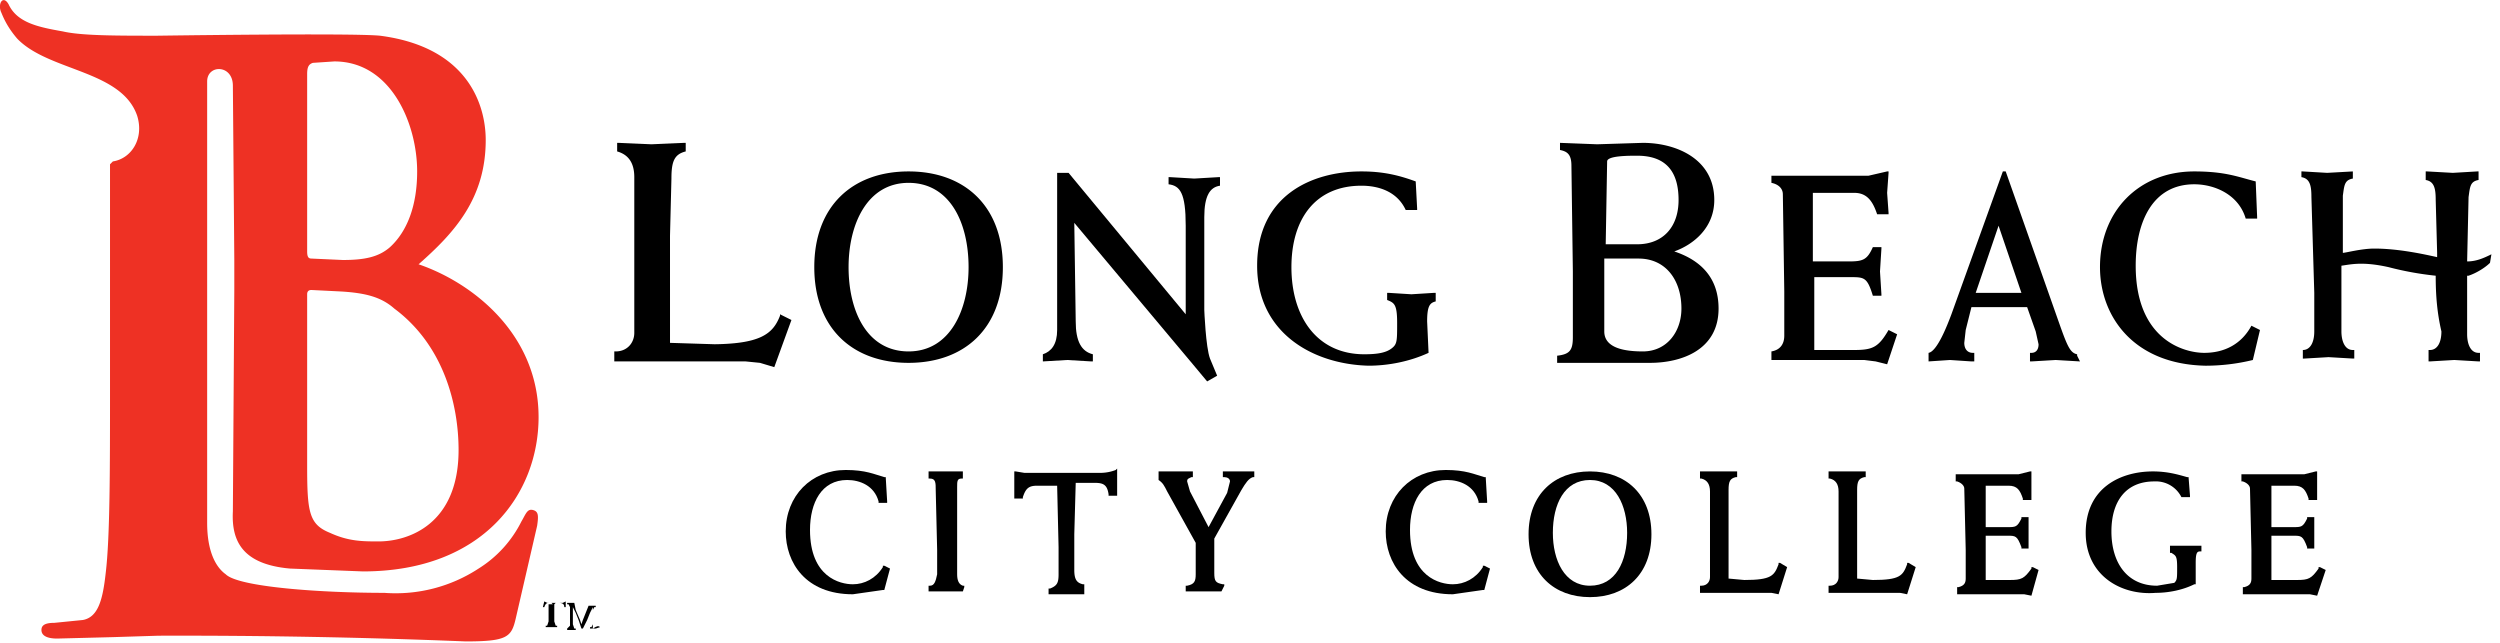 <svg xmlns:xlink="http://www.w3.org/1999/xlink" xmlns="http://www.w3.org/2000/svg" id="Layer_1" width="1500" height="385.71" viewBox="0 0 175 45"><style>.st0{fill:#000}</style><g id="XMLID_494_"><g id="XMLID_445_"><g id="XMLID_479_"><path id="XMLID_480_" class="st0" d="M62.1 35.1v.1h-.6v-.1c-.3-1.1-1.3-1.5-2.2-1.5-1.8 0-2.6 1.6-2.6 3.5 0 3.3 2.1 3.8 3 3.8.8 0 1.6-.4 2.1-1.2v-.1h.1l.4.2-.4 1.5h-.1l-2.1.3c-3.3 0-4.7-2.2-4.7-4.4 0-2.5 1.8-4.3 4.2-4.3 1.4 0 2 .3 2.7.5h.1l.1 1.7"></path></g><g id="XMLID_476_"><path id="XMLID_477_" class="st0" d="M67.4 41.4H65V41h.1c.3 0 .4-.3.5-.8v-1.7l-.1-4.2c0-.5 0-.8-.4-.8H65V33H67.4v.5h-.1c-.3 0-.3.2-.3.6v6.1c0 .4.1.7.4.8h.1v.1l-.1.3z"></path></g><g id="XMLID_473_"><path id="XMLID_474_" class="st0" d="M75.9 41.6h-2.5v-.4h.1c.5-.2.6-.4.6-1v-1.9L74 34h-1.4c-.6 0-.8.2-1 .8v.1H71V33h.1l.6.1H77.1a3 3 0 0 0 1-.2l.1-.1V34.7h-.6v-.1c-.1-.7-.4-.8-1-.8h-1.3l-.1 3.6v2.5c0 .7.2.9.6 1h.1v.7z"></path></g><g id="XMLID_470_"><path id="XMLID_471_" class="st0" d="M85.5 41.4H83V41h.1c.5-.1.6-.3.6-.8V38l-2-3.6c-.2-.4-.3-.6-.6-.8V33H83.5v.4h-.1c-.2.1-.3.1-.3.3l.2.7 1.3 2.5 1.3-2.4.2-.8c0-.2-.2-.3-.4-.3h-.1V33h2.2v.4h-.1c-.3.1-.5.4-.8.9L85 37.7v2.4c0 .6.1.7.6.8h.1v.1l-.2.4z"></path></g><g id="XMLID_467_"><path id="XMLID_468_" class="st0" d="M104.1 35.1v.1h-.6v-.1c-.3-1.1-1.3-1.5-2.2-1.5-1.8 0-2.6 1.6-2.6 3.5 0 3.3 2.1 3.8 3 3.8.8 0 1.6-.4 2.1-1.2v-.1h.1l.4.2-.4 1.5h-.1l-2.1.3c-3.3 0-4.7-2.2-4.7-4.4 0-2.5 1.8-4.3 4.2-4.3 1.4 0 2 .3 2.7.5h.1l.1 1.7z"></path></g><g id="XMLID_461_"><path id="XMLID_462_" class="st0" d="M111.3 33c2.5 0 4.3 1.6 4.3 4.4 0 2.8-1.8 4.4-4.3 4.4s-4.3-1.6-4.3-4.4c0-2.8 1.8-4.4 4.3-4.4m0 8.2V41c1.8 0 2.6-1.7 2.6-3.7 0-1.9-.8-3.7-2.6-3.7s-2.6 1.7-2.6 3.7c0 1.9.8 3.7 2.6 3.7v.2m2.8-3.8"></path></g><g id="XMLID_458_"><path id="XMLID_459_" class="st0" d="M124.5 41.6l-.5-.1H119V41h.1c.4 0 .6-.3.6-.6v-6c0-.5-.2-.8-.6-.9h-.1V33h2.6v.4h-.1c-.4.1-.5.3-.5.9v6.2l1.1.1c1.9 0 2.1-.3 2.4-1.1v-.1h.1l.5.3-.6 1.9z"></path></g><g id="XMLID_455_"><path id="XMLID_456_" class="st0" d="M133.5 41.6l-.5-.1H128V41h.1c.4 0 .6-.3.6-.6v-6c0-.5-.2-.8-.6-.9h-.1V33h2.6v.4h-.1c-.4.1-.5.3-.5.9v6.2l1.1.1c1.9 0 2.1-.3 2.4-1.1v-.1h.1l.5.3-.6 1.9z"></path></g><g id="XMLID_452_"><path id="XMLID_453_" class="st0" d="M142.2 41.7l-.5-.1H137v-.5h.1c.4-.1.5-.3.5-.6v-2l-.1-4.3c0-.2-.2-.4-.5-.5h-.1v-.5h4.4l.8-.2h.1v2h-.6v-.1c-.2-.6-.4-.9-1-.9H139v2.9h1.5c.6 0 .7 0 1-.6v-.1h.5v2.2h-.5v-.1c-.3-.8-.4-.8-1-.8H139v3.1h1.7c.8 0 1-.1 1.5-.8v-.1h.1l.4.2-.5 1.8z"></path></g><g id="XMLID_449_"><path id="XMLID_450_" class="st0" d="M146 37.3c0-3.2 2.5-4.3 4.7-4.3 1 0 1.7.2 2.4.4h.1l.1 1.3h-.1v-.1.1h.1v.1h-.6a2 2 0 0 0-1.9-1.1c-2 0-3 1.4-3 3.5 0 2.2 1.1 3.8 3.2 3.8l1.2-.2c.2-.2.2-.3.2-1.1s-.1-.8-.4-1h-.1v-.5h2.2v.4h-.1c-.2 0-.3.1-.3.8v1.5h-.1c-.8.4-1.8.6-2.7.6-2.4.2-4.9-1.2-4.9-4.2z"></path></g><g id="XMLID_446_"><path id="XMLID_447_" class="st0" d="M162.2 41.7l-.5-.1H157v-.5h.1c.4-.1.5-.3.5-.6v-2l-.1-4.3c0-.2-.2-.4-.5-.5h-.1v-.5h4.4l.8-.2h.1v2h-.6v-.1c-.2-.6-.4-.9-1-.9H159v2.9h1.5c.6 0 .7 0 1-.6v-.1h.5v2.2h-.5v-.1c-.3-.8-.4-.8-1-.8H159v3.1h1.8c.8 0 1-.1 1.5-.8v-.1h.1l.4.2-.6 1.8z"></path></g></g><g id="XMLID_411_"><path id="XMLID_415_" class="st0" d="M54.2 25.7l-1-.3-1-.1h-9.3.1v-.7h.1c.8 0 1.3-.6 1.3-1.3V12.4c0-1.1-.5-1.6-1.2-1.8V10h.1l2.3.1 2.3-.1h.1v.6c-.8.2-1 .7-1 1.9l-.1 4V24l3.2.1h-.4c3.5 0 4.4-.7 4.9-2V22l.8.4-1.2 3.3zM63.6 12c3.9 0 6.6 2.4 6.6 6.7 0 4.3-2.7 6.7-6.6 6.7-3.9 0-6.6-2.4-6.6-6.7 0-4.3 2.7-6.7 6.6-6.7zm0 12.6c2.9 0 4.2-2.9 4.2-5.9 0-3.1-1.3-5.9-4.2-5.9-2.9 0-4.2 2.9-4.2 5.9 0 3.1 1.3 5.9 4.2 5.9zm24.4-6c0-4.9 3.8-6.6 7.3-6.6 1.6 0 2.7.3 3.8.7l.1 1.9h-.1v-.1.1h.1v.1h-.8c-.6-1.3-1.9-1.7-3.1-1.7-3.2 0-4.9 2.3-4.9 5.7 0 3.5 1.8 6.1 5.1 6.1.9 0 1.5-.1 1.9-.4.4-.3.4-.5.4-1.8s-.2-1.4-.7-1.6v-.5h.1l1.6.1 1.6-.1h.1v.6c-.4.1-.6.3-.6 1.4l.1 2.2c-1.3.6-2.8.9-4.2.9-3.9-.1-7.8-2.3-7.8-7zm24.3 4.6c0 1.2 1.5 1.4 2.7 1.4 1.7 0 2.7-1.4 2.7-3 0-2-1.1-3.5-3-3.5h-2.4v5.1zm2.3 2.2H109v-.5c.9-.1 1.1-.4 1.1-1.3V19l-.1-7.4c0-.8-.3-1-.8-1.1V10l2.6.1 3.2-.1c2.3 0 5 1.1 5 4 0 1.9-1.4 3.1-2.8 3.6 1.8.6 3.1 1.8 3.1 4 0 2.9-2.6 3.8-4.8 3.8h-.9zm0-8.3c1.8 0 2.9-1.2 2.9-3.1 0-1.9-.8-3.1-2.9-3.1-.6 0-2.1 0-2.1.4l-.1 5.8h2.2zm17.5 8.4l-.8-.2-.8-.1H124v-.6c.6-.1.9-.5.9-1.1v-3.1l-.1-6.8c0-.4-.3-.7-.8-.8v-.5h6.8l1.3-.3h.1v.1l-.1 1.4.1 1.4v.1H131.4c-.3-.9-.7-1.5-1.6-1.5h-2.9v4.8h2.5c1 0 1.3-.1 1.7-1h.6v.1l-.1 1.6.1 1.6v.1h-.6c-.4-1.3-.6-1.3-1.6-1.3H127v5.1h2.8c1.3 0 1.7-.2 2.4-1.4l.6.3-.7 2.1zm13.5-.2l-1.7-.1-1.7.1h-.1v-.6h.1c.3 0 .5-.2.5-.6l-.2-.9-.6-1.7H138l-.4 1.6-.1.9c0 .4.2.7.6.7h.1v.6h-.2l-1.5-.1-1.5.1v-.6c.6-.1 1.3-1.9 1.6-2.7l3.6-10h.2l3.7 10.5c.6 1.7.8 2.2 1.3 2.3v.1l.2.4zm-7.3-4.8h3.2l-1.6-4.7-1.6 4.7zm8.7-1.8c0-3.9 2.7-6.7 6.6-6.7 2.2 0 3.1.4 4.3.7l.1 2.5h-.1v-.1.1h.1v.1h-.8c-.5-1.7-2.2-2.4-3.6-2.4-2.9 0-4.1 2.6-4.1 5.7 0 5.2 3.4 6.1 4.8 6.1s2.6-.6 3.3-1.9l.6.3-.5 2.1a14 14 0 0 1-3.3.4c-5.1-.1-7.4-3.5-7.4-6.9zm23.5.6a22 22 0 0 1-3.3-.6c-1.8-.4-2.6-.2-3.3-.1v4.6c0 .6.2 1.3.8 1.3h.1v.6h-.1L163 25l-1.7.1h-.1v-.6c.5 0 .8-.5.8-1.3v-2.7l-.2-6.7c0-.8-.1-1.3-.7-1.4V12h.1l1.7.1 1.8-.1v.5c-.6.1-.6.5-.7 1.2v4c.2 0 1.3-.3 2.2-.3 1.7 0 3.5.4 4.4.6v-.3l-.1-3.7c0-.8-.1-1.3-.7-1.4V12h.1l1.8.1 1.7-.1h.1v.6c-.6.1-.6.5-.7 1.2l-.1 4.5c.6 0 1.1-.2 1.7-.5l-.1.6c-.3.3-.9.7-1.5.9h-.1v4.1c0 .6.2 1.3.8 1.3h.1v.6h-.1l-1.7-.1-1.7.1h-.1v-.8h.1c.5 0 .8-.5.8-1.3-.3-1.3-.4-2.5-.4-3.9z"></path><g id="XMLID_412_"><g id="XMLID_413_"><path id="XMLID_414_" class="st0" d="M84.5 26.7l-1-1.2-8.3-9.9.1 6.9c0 1.4.4 2.1 1.2 2.3v.5h-.1l-1.7-.1-1.7.1v-.5c.6-.2 1-.7 1-1.7v-11h.8L83 22v-6.2c0-2.3-.4-2.8-1.2-2.9v-.5h.1l1.7.1 1.7-.1h.1v.6c-.7.1-1.1.7-1.1 2.2v6.5s.1 2.6.4 3.4l.5 1.2-.7.4z"></path></g></g></g><path id="XMLID_407_" d="M25.4 40c8.5 0 12.3-5.5 12.3-10.8 0-5.8-4.6-9.4-8.4-10.7 2.5-2.2 4.7-4.6 4.7-8.7 0-2.4-1.2-6.5-7.4-7.3-2-.2-15.5 0-15.6 0-2.9 0-5.3 0-6.6-.3C2.7 1.9 1.2 1.6.6.3.2-.4-.2.3.1.9c.2.5.5 1.1 1.1 1.8C3.4 5 8.5 4.9 9.6 8.1c.5 1.6-.4 3-1.7 3.2l-.2.2V27.2c0 5.6 0 10.4-.3 12.9-.2 1.8-.5 3.1-1.6 3.3l-2 .2c-.7 0-.9.2-.9.5 0 .4.4.6 1.1.6l3.9-.1 3.2-.1a496.7 496.7 0 0 1 21.5.4c2.9 0 3.2-.3 3.5-1.6l1.5-6.5c.1-.7.1-1-.3-1.1-.4-.1-.5.3-.8.8a8.2 8.2 0 0 1-3 3.3 10.6 10.6 0 0 1-6.6 1.7c-4.4 0-10.2-.4-11.1-1.3-.7-.5-1.3-1.6-1.3-3.6V5.7c0-1.2 1.8-1.2 1.8.3l.1 12.2v2.1l-.1 15.5c-.1 2 .6 3.7 4 4l5.1.2zM21.5 5.2c0-.5.1-.7.4-.8l1.5-.1c4 0 5.8 4.4 5.8 7.7 0 2.4-.7 4.2-1.9 5.3-.8.7-1.8.9-3.3.9l-2.2-.1c-.2 0-.3-.1-.3-.5V5.2zm0 15.4c0-.2.1-.3.3-.3l2 .1c1.8.1 2.9.4 3.8 1.2 3.5 2.6 4.5 6.8 4.5 9.9 0 5.2-3.5 6.4-5.6 6.4-1.1 0-2.1 0-3.4-.6-1.5-.6-1.6-1.5-1.6-4.8V20.6z" fill="#ee3124"></path><g id="XMLID_402_"><path id="XMLID_405_" class="st0" d="M38.7 42.3l-.1-.1h-.1c-.2 0-.3 0-.4.3H38l.1-.4.2.1h1.1l.2-.1v.4h-.1c0-.2-.1-.3-.4-.3h-.2l-.1.1v1.2l.1.3h.1v.1h-.8v-.1h.1l.1-.3v-1.2z"></path><path id="XMLID_403_" class="st0" d="M42 43.9c.1 0 .1 0 0 0l-.3.1h-.4v-.1h.1l.1-.2v-1.2l-.2.4-.2.5-.3.6h-.1l-.2-.6-.2-.5-.2-.4v1.2l.1.3h.1v.1h-.6V44l.2-.2v-.7-.6l-.1-.2h-.1v-.1h.5l.1.5.3.7.1.3.1-.3.2-.5.2-.5h.5v.1h-.1l-.1.2V44c.3-.2.4-.2.5-.1z"></path></g></g></svg>